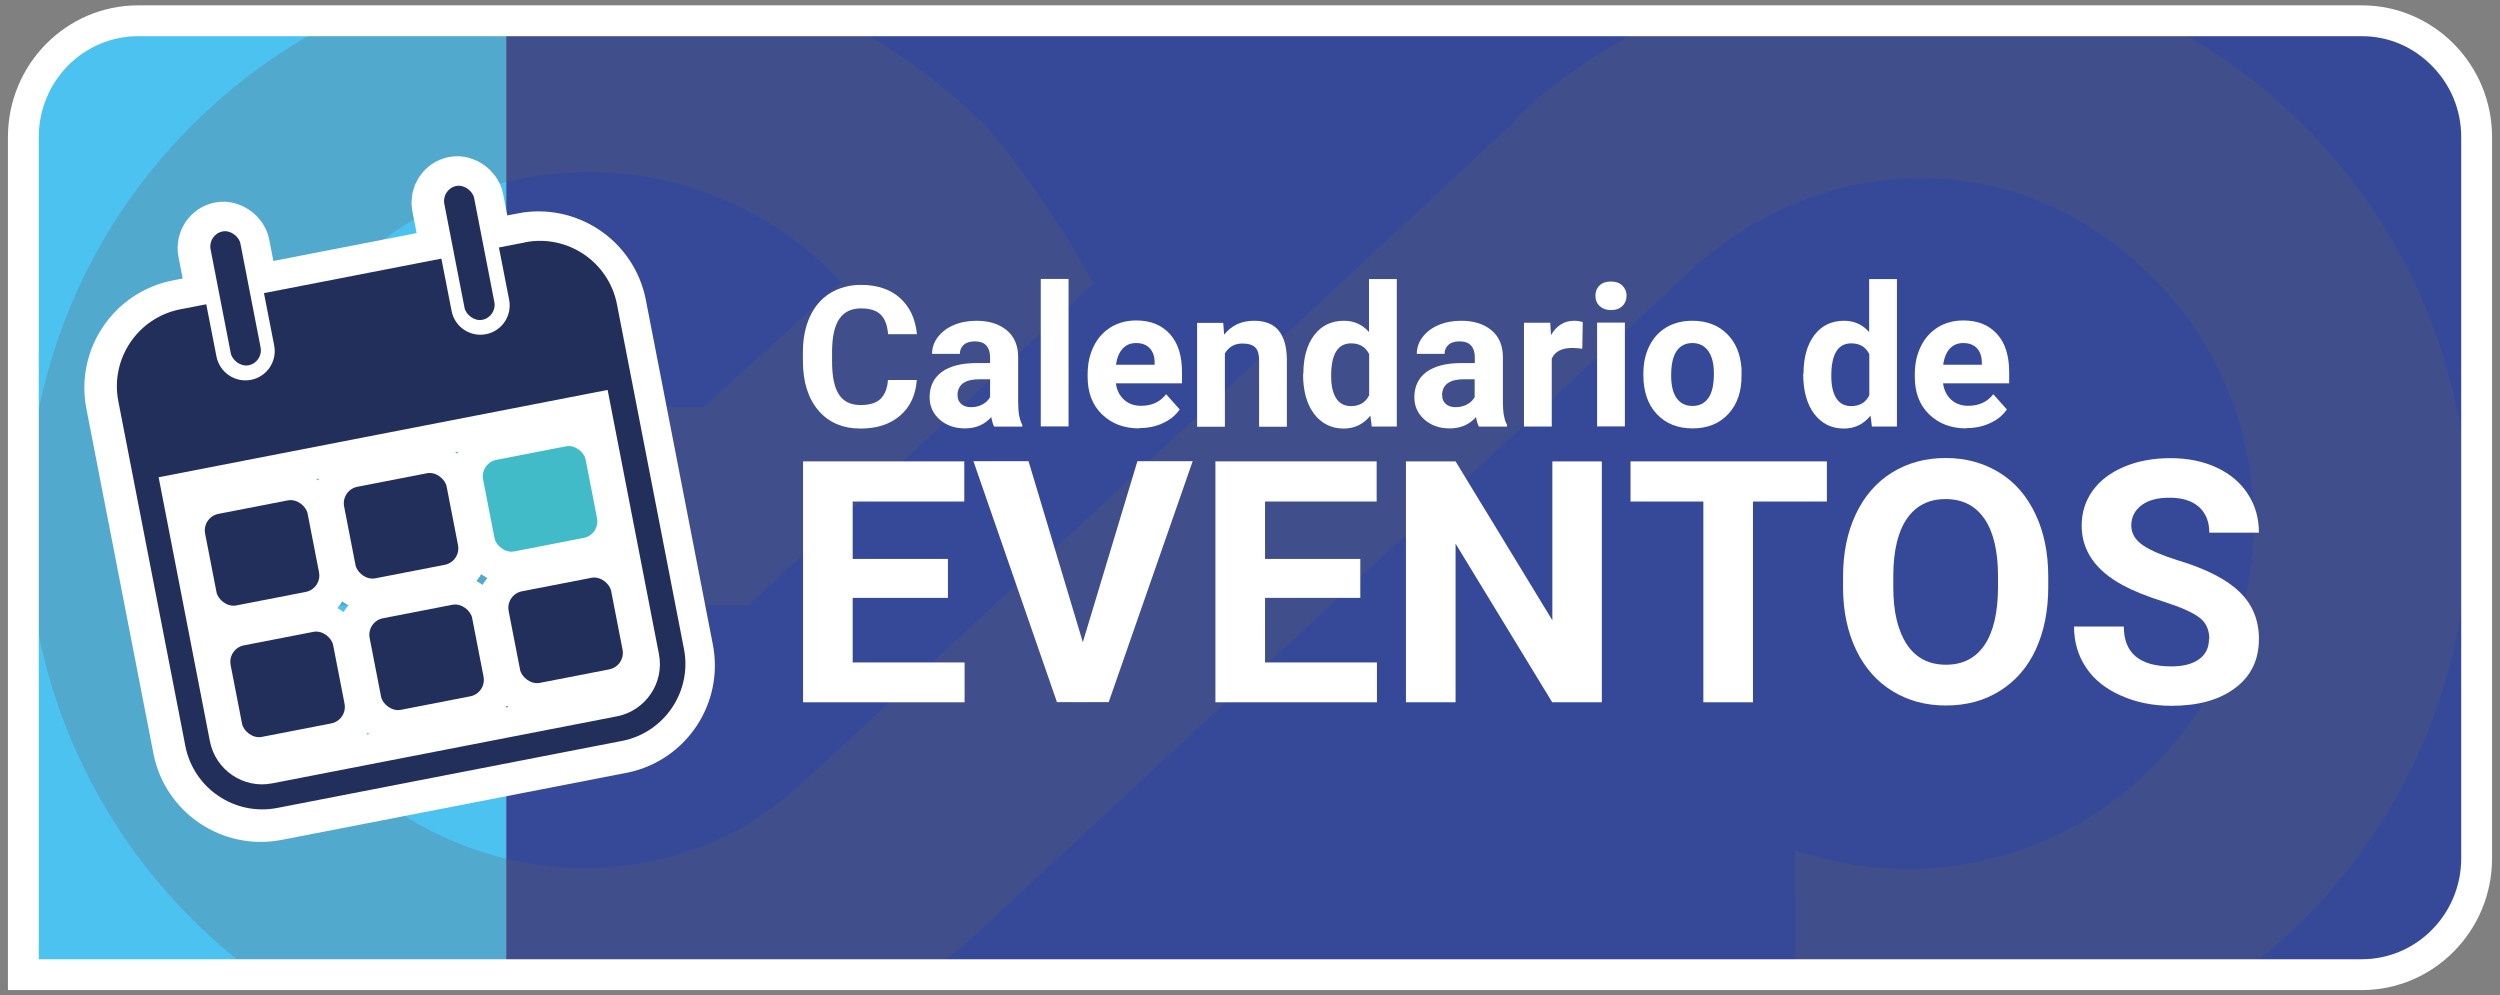 <?xml version="1.0" encoding="UTF-8"?>
<svg xmlns="http://www.w3.org/2000/svg" xmlns:xlink="http://www.w3.org/1999/xlink" viewBox="0 0 163.75 65.2">
  <rect x="0" y="0" width="163.75" height="65.2" fill="#808080" stroke="none"/>
  <defs>
    <style>
      .cls-1 {
        fill: none;
      }

      .cls-2 {
        fill: #222f5b;
      }

      .cls-3 {
        stroke: #fff;
        stroke-miterlimit: 10;
        stroke-width: 4.06px;
      }

      .cls-3, .cls-4 {
        fill: #fff;
      }

      .cls-5 {
        isolation: isolate;
      }

      .cls-6 {
        fill: #364999;
      }

      .cls-7 {
        fill: #4cc2f1;
      }

      .cls-8 {
        fill: #616160;
        mix-blend-mode: multiply;
        opacity: .25;
      }

      .cls-9 {
        clip-path: url(#clippath);
      }

      .cls-10 {
        fill: #41bbc8;
      }
    </style>
    <clipPath id="clippath">
      <path class="cls-1" d="M153.99,2.13H9.71c-4.11,0-7.45,3.33-7.45,7.45v53.63h151.73c4.11,0,7.45-3.33,7.45-7.45V9.58c0-4.11-3.33-7.45-7.45-7.45Z"/>
    </clipPath>
  </defs>
  <g class="cls-5">
    <g id="Capa_1" data-name="Capa 1">
      <g>
        <g>
          <path class="cls-7" d="M9.71,2.12c-4.11,0-7.45,3.33-7.45,7.45v53.63h30.91V2.12H9.71Z"/>
          <path class="cls-6" d="M153.99,2.12H33.17v61.07h120.82c4.11,0,7.45-3.33,7.45-7.45V9.57c0-4.11-3.33-7.45-7.45-7.45Z"/>
          <g class="cls-9">
            <path id="Trazado_179" data-name="Trazado 179" class="cls-8" d="M150.85,8.17c-9.38-9.35-23.07-12.93-35.83-9.35-.99.28-10.71,3.45-16.11,9.42l-44.07,40.94c-2.48,2.31-4.71,4.45-7.85,5.83-3.16,1.41-6.62,2.04-10.07,1.81-5.43-.37-10.55-2.69-14.41-6.53-2.99-2.89-5.09-6.58-6.05-10.63h32.55l22.61-21.1c-2.12-3.89-5.65-8.9-7.14-10.38-14.37-14.33-37.64-14.29-51.96.08-14.33,14.37-14.29,37.64.08,51.96,9.39,9.36,23.08,12.93,35.84,9.36,6.07-1.58,11.64-4.69,16.18-9.04l46.5-43.18c8.91-7.74,21.35-7.7,29.84.76,8.88,8.86,8.89,23.25.03,32.13-6.12,6.14-15.21,8.25-23.41,5.45l.06,14.53c19.89,4.02,39.28-8.85,43.3-28.74,2.44-12.09-1.34-24.6-10.08-33.31M22.7,17.76c4.27-4.2,10.03-6.53,16.02-6.49h0c6.22.04,12.15,2.65,16.38,7.21l-9.01,8.18h-28.96c1.15-3.35,3.06-6.4,5.57-8.9"/>
          </g>
          <g>
            <path class="cls-4" d="M62.09,39.16h-6.24v4.23h7.33v2.61h-10.58v-15.78h10.56v2.63h-7.31v3.76h6.24v2.55Z"/>
            <path class="cls-4" d="M70.92,42.08l3.58-11.87h3.62l-5.5,15.78h-3.39l-5.47-15.78h3.61l3.56,11.87Z"/>
            <path class="cls-4" d="M89.1,39.16h-6.24v4.23h7.33v2.61h-10.58v-15.78h10.56v2.63h-7.31v3.76h6.24v2.55Z"/>
            <path class="cls-4" d="M104.92,46h-3.25l-6.33-10.39v10.39h-3.25v-15.78h3.25l6.34,10.41v-10.41h3.24v15.78Z"/>
            <path class="cls-4" d="M119.65,32.85h-4.83v13.15h-3.25v-13.15h-4.77v-2.63h12.86v2.63Z"/>
            <path class="cls-4" d="M134.16,38.46c0,1.55-.28,2.92-.82,4.09s-1.33,2.07-2.36,2.71c-1.02.64-2.2.95-3.52.95s-2.47-.31-3.5-.94c-1.03-.63-1.82-1.53-2.38-2.69-.56-1.17-.85-2.51-.86-4.03v-.78c0-1.55.28-2.92.84-4.1.56-1.18,1.35-2.09,2.37-2.72s2.19-.95,3.51-.95,2.48.32,3.51.95,1.81,1.54,2.37,2.72c.56,1.18.84,2.55.84,4.09v.7ZM130.87,37.75c0-1.66-.3-2.91-.89-3.77-.59-.86-1.44-1.29-2.54-1.29s-1.93.42-2.53,1.27c-.59.85-.89,2.09-.9,3.73v.77c0,1.61.3,2.86.89,3.75.59.89,1.45,1.33,2.56,1.33s1.93-.43,2.52-1.28c.58-.86.88-2.1.89-3.75v-.77Z"/>
            <path class="cls-4" d="M144.71,41.86c0-.61-.22-1.09-.65-1.41-.43-.33-1.21-.68-2.34-1.04-1.13-.36-2.02-.72-2.68-1.08-1.79-.97-2.69-2.27-2.69-3.91,0-.85.24-1.61.72-2.28.48-.67,1.17-1.19,2.07-1.57s1.91-.56,3.03-.56,2.13.2,3.01.61c.88.41,1.57.98,2.05,1.73.49.74.73,1.59.73,2.54h-3.25c0-.72-.23-1.28-.68-1.69-.46-.4-1.09-.6-1.92-.6s-1.41.17-1.85.5c-.44.34-.66.78-.66,1.33,0,.51.26.94.77,1.29.52.35,1.28.67,2.28.98,1.85.56,3.2,1.25,4.04,2.07.85.82,1.27,1.85,1.27,3.08,0,1.37-.52,2.44-1.55,3.21-1.03.78-2.42,1.17-4.17,1.17-1.21,0-2.32-.22-3.32-.67-1-.44-1.76-1.05-2.28-1.83-.52-.77-.79-1.67-.79-2.69h3.26c0,1.74,1.04,2.61,3.12,2.61.77,0,1.38-.16,1.81-.47.43-.31.65-.75.65-1.32Z"/>
          </g>
          <g>
            <path class="cls-4" d="M60.05,24.89c-.07.98-.43,1.76-1.09,2.33s-1.52.85-2.59.85c-1.17,0-2.1-.4-2.77-1.19-.67-.79-1.01-1.87-1.01-3.25v-.56c0-.88.15-1.66.46-2.33.31-.67.75-1.19,1.33-1.54s1.25-.54,2.01-.54c1.06,0,1.91.28,2.55.85s1.02,1.36,1.12,2.38h-1.89c-.05-.59-.21-1.02-.49-1.29s-.71-.4-1.29-.4c-.63,0-1.1.23-1.41.68-.31.45-.47,1.15-.48,2.1v.69c0,.99.15,1.71.45,2.17.3.46.77.69,1.42.69.58,0,1.02-.13,1.3-.4s.45-.68.49-1.24h1.89Z"/>
            <path class="cls-4" d="M65.11,27.93c-.08-.16-.14-.37-.18-.61-.44.49-1.01.74-1.72.74-.67,0-1.22-.19-1.66-.58-.44-.39-.66-.87-.66-1.46,0-.72.27-1.27.8-1.66.53-.39,1.31-.58,2.32-.58h.84v-.39c0-.31-.08-.57-.24-.75-.16-.19-.42-.28-.76-.28-.31,0-.55.07-.72.22-.17.15-.26.35-.26.6h-1.82c0-.39.12-.76.37-1.09s.59-.6,1.03-.79.94-.29,1.5-.29c.84,0,1.5.21,2,.63s.74,1.01.74,1.78v2.95c0,.65.09,1.13.27,1.46v.11h-1.84ZM63.61,26.67c.27,0,.52-.06.74-.18.23-.12.39-.28.5-.48v-1.17h-.68c-.91,0-1.39.31-1.45.94v.11c0,.23.07.41.23.56.16.15.38.22.65.22Z"/>
            <path class="cls-4" d="M69.99,27.93h-1.82v-9.66h1.82v9.66Z"/>
            <path class="cls-4" d="M74.62,28.06c-1,0-1.81-.31-2.44-.92-.63-.61-.94-1.43-.94-2.45v-.18c0-.68.13-1.29.4-1.83.26-.54.64-.95,1.12-1.25.48-.29,1.04-.44,1.66-.44.93,0,1.66.29,2.2.88s.8,1.42.8,2.5v.74h-4.33c.06.44.24.8.53,1.07.3.27.67.4,1.12.4.7,0,1.25-.25,1.64-.76l.89,1c-.27.39-.64.69-1.11.9-.47.22-.98.32-1.55.32ZM74.41,22.47c-.36,0-.65.12-.88.37-.22.24-.37.59-.43,1.05h2.53v-.15c0-.4-.12-.72-.33-.94-.21-.22-.51-.33-.89-.33Z"/>
            <path class="cls-4" d="M80.12,21.13l.06.79c.49-.61,1.14-.91,1.96-.91.72,0,1.26.21,1.61.64.35.42.53,1.06.54,1.9v4.4h-1.82v-4.35c0-.39-.08-.67-.25-.84-.17-.17-.45-.26-.84-.26-.51,0-.9.22-1.15.65v4.8h-1.82v-6.8h1.71Z"/>
            <path class="cls-4" d="M85.37,24.48c0-1.06.24-1.91.71-2.53.48-.63,1.13-.94,1.95-.94.66,0,1.21.25,1.64.74v-3.47h1.82v9.66h-1.64l-.09-.72c-.45.57-1.04.85-1.75.85-.8,0-1.44-.32-1.93-.95-.48-.63-.73-1.51-.73-2.63ZM87.19,24.62c0,.64.11,1.13.33,1.47.22.34.54.51.97.51.56,0,.96-.24,1.19-.71v-2.69c-.23-.47-.62-.71-1.18-.71-.88,0-1.31.71-1.31,2.13Z"/>
            <path class="cls-4" d="M96.86,27.93c-.08-.16-.14-.37-.18-.61-.44.49-1.01.74-1.72.74-.67,0-1.22-.19-1.66-.58-.44-.39-.66-.87-.66-1.46,0-.72.27-1.27.8-1.66.53-.39,1.31-.58,2.32-.58h.84v-.39c0-.31-.08-.57-.24-.75-.16-.19-.42-.28-.76-.28-.31,0-.55.07-.72.22-.17.15-.26.35-.26.6h-1.82c0-.39.12-.76.37-1.09s.59-.6,1.03-.79.94-.29,1.5-.29c.84,0,1.5.21,2,.63s.74,1.01.74,1.78v2.95c0,.65.09,1.13.27,1.46v.11h-1.84ZM95.35,26.67c.27,0,.52-.06.74-.18.23-.12.39-.28.5-.48v-1.17h-.68c-.91,0-1.39.31-1.45.94v.11c0,.23.07.41.23.56.16.15.38.22.65.22Z"/>
            <path class="cls-4" d="M103.64,22.84c-.25-.03-.46-.05-.65-.05-.69,0-1.14.23-1.35.7v4.45h-1.82v-6.8h1.72l.05.81c.36-.62.87-.94,1.51-.94.2,0,.39.03.57.08l-.03,1.75Z"/>
            <path class="cls-4" d="M104.5,19.37c0-.27.09-.5.27-.67.18-.18.43-.26.75-.26s.56.09.74.26c.18.18.28.4.28.67s-.09.5-.28.68c-.19.18-.43.26-.74.26s-.55-.09-.74-.26c-.19-.18-.28-.4-.28-.68ZM106.43,27.93h-1.82v-6.8h1.82v6.8Z"/>
            <path class="cls-4" d="M107.64,24.47c0-.67.13-1.28.39-1.8.26-.53.63-.94,1.12-1.23.49-.29,1.06-.43,1.7-.43.92,0,1.67.28,2.25.84.58.56.9,1.32.97,2.29v.46c.01,1.04-.28,1.88-.86,2.51-.58.63-1.36.95-2.34.95s-1.76-.31-2.35-.94-.88-1.48-.88-2.57v-.08ZM109.46,24.6c0,.65.12,1.14.36,1.48.24.34.59.51,1.04.51s.78-.17,1.03-.51c.25-.34.37-.88.37-1.62,0-.63-.12-1.12-.37-1.47-.25-.35-.6-.52-1.04-.52s-.79.17-1.03.52c-.24.35-.36.88-.36,1.61Z"/>
            <path class="cls-4" d="M118.13,24.48c0-1.06.24-1.91.71-2.53.48-.63,1.13-.94,1.95-.94.66,0,1.21.25,1.64.74v-3.47h1.82v9.66h-1.64l-.09-.72c-.45.57-1.04.85-1.75.85-.8,0-1.44-.32-1.93-.95-.48-.63-.73-1.51-.73-2.63ZM119.95,24.62c0,.64.11,1.13.33,1.47.22.34.54.51.97.51.56,0,.96-.24,1.19-.71v-2.69c-.23-.47-.62-.71-1.18-.71-.88,0-1.31.71-1.31,2.13Z"/>
            <path class="cls-4" d="M128.8,28.06c-1,0-1.81-.31-2.44-.92-.63-.61-.94-1.43-.94-2.45v-.18c0-.68.13-1.29.4-1.83.26-.54.64-.95,1.12-1.25.48-.29,1.04-.44,1.66-.44.93,0,1.66.29,2.2.88s.8,1.42.8,2.5v.74h-4.33c.06.44.24.8.53,1.07.3.27.67.4,1.12.4.7,0,1.25-.25,1.64-.76l.89,1c-.27.39-.64.69-1.11.9-.47.22-.98.32-1.55.32ZM128.59,22.47c-.36,0-.65.12-.88.37-.22.24-.37.59-.43,1.05h2.53v-.15c0-.4-.12-.72-.33-.94-.21-.22-.51-.33-.89-.33Z"/>
          </g>
          <g>
            <path class="cls-3" d="M34.28,15.98l-1.7.33.67,3.43c.2,1.04-.48,2.05-1.52,2.25s-2.05-.48-2.25-1.52l-.67-3.43-11.62,2.26.67,3.43c.2,1.04-.48,2.05-1.52,2.25s-2.05-.48-2.26-1.52l-.67-3.43-1.7.33c-2.78.54-4.6,3.24-4.06,6.02l4.39,22.58c.54,2.78,3.24,4.6,6.02,4.06l22.58-4.39c2.78-.54,4.6-3.24,4.06-6.02l-4.39-22.58c-.54-2.78-3.24-4.6-6.02-4.06ZM43.06,42.93c.37,1.88-.87,3.71-2.75,4.08l-22.58,4.39c-1.88.37-3.71-.87-4.08-2.75l-3.36-17.3,29.41-5.72,3.36,17.3Z"/>
            <rect class="cls-3" x="14.33" y="15.17" width="1.99" height="8.93" rx="1" ry="1" transform="translate(-3.47 3.29) rotate(-11)"/>
            <rect class="cls-3" x="29.65" y="12.2" width="1.99" height="8.93" rx="1" ry="1" transform="translate(-2.62 6.15) rotate(-11)"/>
            <rect class="cls-3" x="13.65" y="33.26" width="6.84" height="6.11" rx="1.1" ry="1.1" transform="translate(-6.61 3.92) rotate(-11)"/>
            <rect class="cls-3" x="22.75" y="31.49" width="6.84" height="6.11" rx="1.1" ry="1.1" transform="translate(-6.11 5.63) rotate(-11)"/>
            <rect class="cls-3" x="31.86" y="29.72" width="6.84" height="6.11" rx="1.1" ry="1.1" transform="translate(-5.6 7.33) rotate(-11)"/>
            <rect class="cls-3" x="15.32" y="41.87" width="6.84" height="6.11" rx="1.1" ry="1.1" transform="translate(-8.23 4.4) rotate(-11)"/>
            <rect class="cls-3" x="24.43" y="40.1" width="6.84" height="6.11" rx="1.1" ry="1.1" transform="translate(-7.72 6.11) rotate(-11)"/>
            <rect class="cls-3" x="33.53" y="38.33" width="6.84" height="6.11" rx="1.1" ry="1.1" transform="translate(-7.22 7.81) rotate(-11)"/>
          </g>
          <g>
            <path class="cls-2" d="M34.38,15.88l-1.7.33.67,3.43c.2,1.04-.48,2.05-1.52,2.25s-2.05-.48-2.25-1.52l-.67-3.43-11.62,2.26.67,3.43c.2,1.04-.48,2.05-1.52,2.25s-2.05-.48-2.26-1.52l-.67-3.43-1.7.33c-2.78.54-4.6,3.24-4.06,6.02l4.39,22.58c.54,2.78,3.24,4.6,6.02,4.06l22.58-4.39c2.78-.54,4.6-3.24,4.06-6.02l-4.39-22.58c-.54-2.78-3.24-4.6-6.02-4.06ZM43.16,42.84c.37,1.88-.87,3.71-2.75,4.08l-22.58,4.39c-1.88.37-3.71-.87-4.08-2.75l-3.36-17.3,29.41-5.72,3.36,17.3Z"/>
            <rect class="cls-2" x="14.43" y="15.08" width="1.99" height="8.93" rx="1" ry="1" transform="translate(-3.44 3.3) rotate(-11)"/>
            <rect class="cls-2" x="29.75" y="12.1" width="1.99" height="8.93" rx="1" ry="1" transform="translate(-2.6 6.17) rotate(-11)"/>
            <rect class="cls-2" x="13.74" y="33.16" width="6.84" height="6.11" rx="1.1" ry="1.1" transform="translate(-6.59 3.94) rotate(-11)"/>
            <rect class="cls-2" x="22.85" y="31.39" width="6.84" height="6.11" rx="1.1" ry="1.1" transform="translate(-6.09 5.64) rotate(-11)"/>
            <rect class="cls-10" x="31.95" y="29.62" width="6.84" height="6.11" rx="1.1" ry="1.1" transform="translate(-5.58 7.35) rotate(-11)"/>
            <rect class="cls-2" x="15.42" y="41.77" width="6.84" height="6.11" rx="1.1" ry="1.1" transform="translate(-8.21 4.42) rotate(-11)"/>
            <rect class="cls-2" x="24.52" y="40" width="6.84" height="6.11" rx="1.1" ry="1.1" transform="translate(-7.7 6.12) rotate(-11)"/>
            <rect class="cls-2" x="33.63" y="38.23" width="6.84" height="6.11" rx="1.1" ry="1.1" transform="translate(-7.2 7.83) rotate(-11)"/>
          </g>
        </g>
        <path class="cls-4" d="M154.7,64.85H.52V8.98C.52,4.22,4.34.35,9.05.35h145.65c4.7,0,8.53,3.87,8.53,8.63v47.24c0,4.76-3.83,8.63-8.53,8.63ZM2.54,62.83h152.16c3.59,0,6.51-2.96,6.51-6.61V8.98c0-3.64-2.92-6.61-6.51-6.61H9.05c-3.59,0-6.51,2.96-6.51,6.61v53.85Z"/>
      </g>
    </g>
  </g>
</svg>